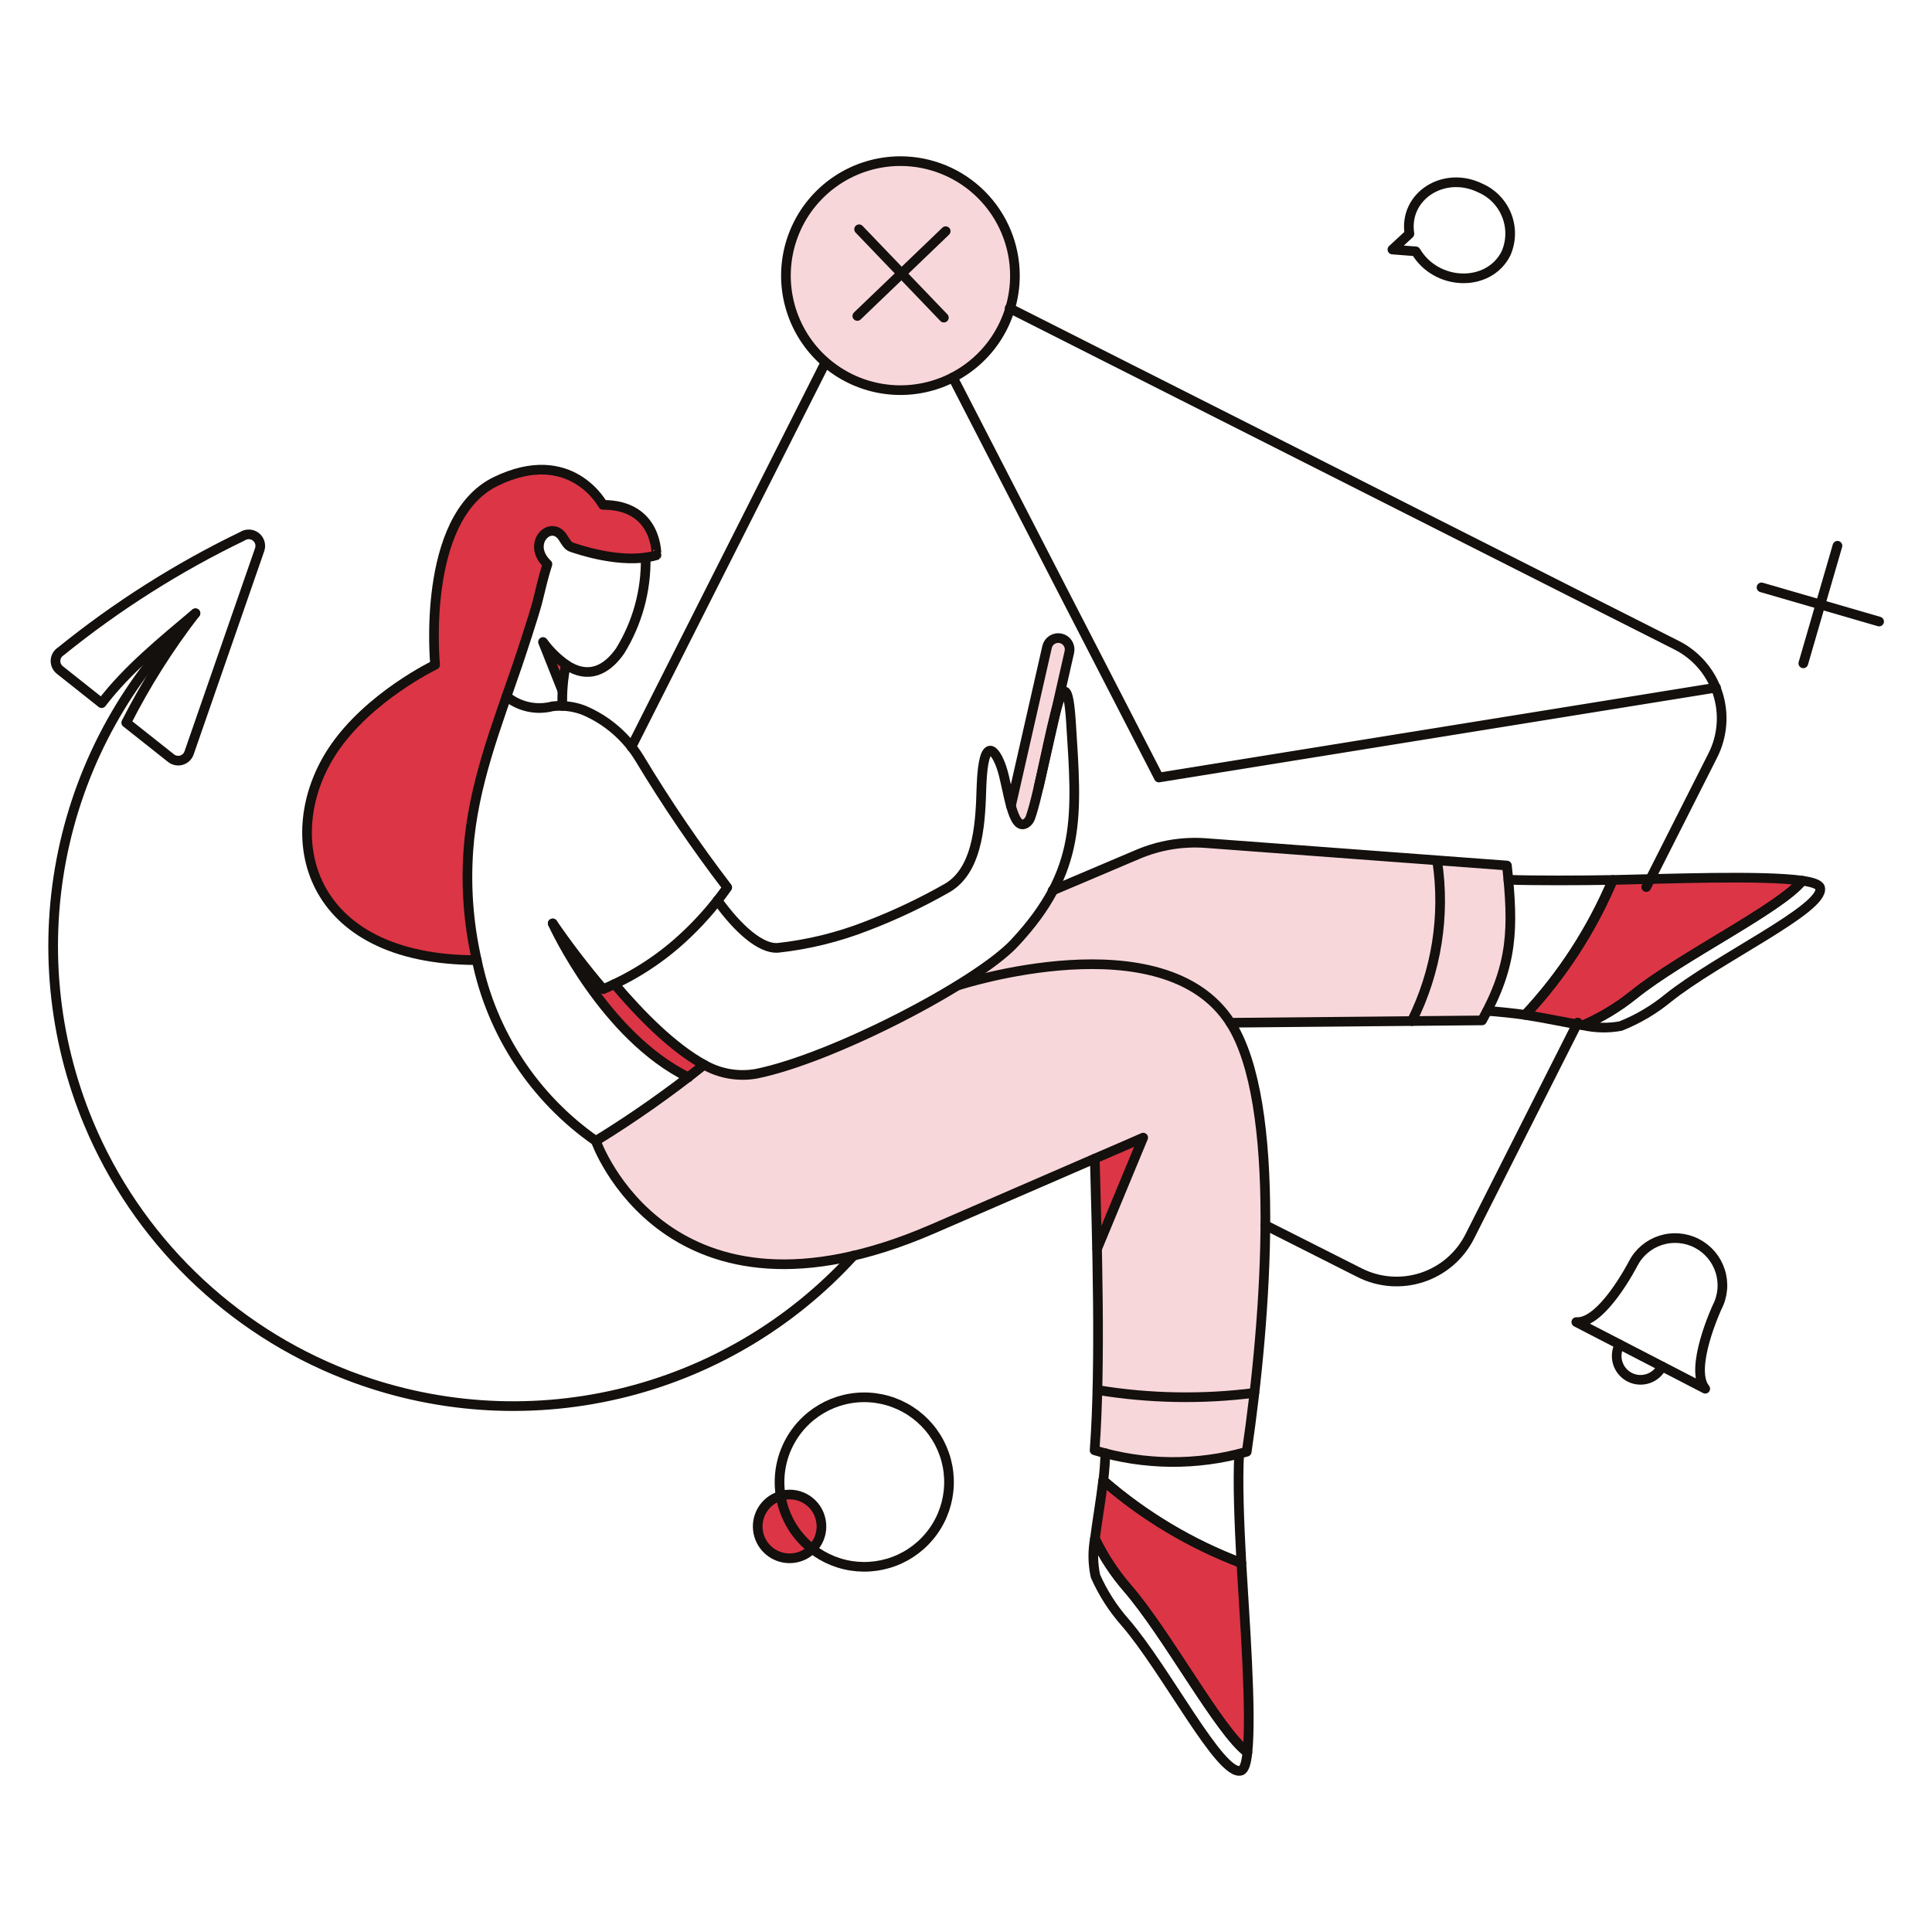 <svg width="160" height="160" viewBox="0 0 160 160" fill="none" xmlns="http://www.w3.org/2000/svg">
  <path d="M124.797 71.679L100.519 69.864C98.167 69.686 95.807 70.075 93.637 70.998L87.179 73.751C86.311 75.328 85.243 76.786 84.003 78.091C80.888 81.418 68.94 87.604 62.633 88.905C61.147 89.169 59.616 88.902 58.308 88.149C55.45 90.441 52.456 92.558 49.342 94.487C49.342 94.487 55.241 111.29 77.202 101.792L94.671 94.215L90.844 103.395C90.95 108.643 90.98 115.525 90.632 120.111C94.733 121.36 99.107 121.402 103.231 120.232C104.879 109.04 106.134 91.375 101.87 84.705L122.741 84.509C125.371 79.772 125.14 77.078 124.797 71.679Z" fill="#F8D7DA"/>
  <path d="M86.018 65.175L88.559 53.999C88.587 53.878 88.59 53.752 88.57 53.63C88.549 53.507 88.504 53.39 88.438 53.284C88.372 53.179 88.286 53.088 88.185 53.016C88.084 52.944 87.969 52.892 87.848 52.864C87.727 52.837 87.602 52.833 87.479 52.854C87.356 52.874 87.239 52.919 87.134 52.985C87.028 53.051 86.937 53.137 86.865 53.238C86.793 53.34 86.742 53.454 86.714 53.575L83.719 66.748" fill="#F8D7DA"/>
  <path d="M86.018 65.175L88.559 53.999C88.587 53.878 88.59 53.752 88.57 53.63C88.549 53.507 88.504 53.39 88.438 53.284C88.372 53.179 88.286 53.088 88.185 53.016C88.084 52.944 87.969 52.892 87.848 52.864C87.727 52.837 87.602 52.833 87.479 52.854C87.356 52.874 87.239 52.919 87.134 52.985C87.028 53.051 86.937 53.137 86.865 53.238C86.793 53.34 86.742 53.454 86.714 53.575L83.719 66.748C84.096 68.137 85.108 70 86.018 65.175Z" fill="#F8D7DA"/>
  <path d="M84.052 22.827C84.052 24.703 83.496 26.536 82.454 28.096C81.412 29.655 79.931 30.87 78.199 31.588C76.466 32.306 74.559 32.494 72.72 32.128C70.88 31.762 69.191 30.859 67.864 29.533C66.538 28.206 65.635 26.517 65.269 24.677C64.903 22.838 65.091 20.931 65.809 19.198C66.526 17.466 67.742 15.985 69.301 14.943C70.861 13.901 72.694 13.345 74.57 13.345C77.084 13.346 79.495 14.346 81.273 16.124C83.051 17.902 84.051 20.313 84.052 22.827Z" fill="#F8D7DA"/>
  <path d="M133.571 72.874C131.831 76.999 129.373 80.783 126.311 84.05C127.99 84.307 129.669 84.687 131.105 84.912C132.602 84.26 134.005 83.411 135.278 82.388C139.258 79.182 147.457 75.204 149.253 72.936C146.001 72.465 138.046 72.783 133.571 72.874Z" fill="#DC3545"/>
  <path d="M102.806 129.438C98.615 127.856 94.738 125.541 91.357 122.601C91.161 124.281 90.858 125.975 90.677 127.426C91.386 128.899 92.286 130.272 93.354 131.51C96.697 135.351 100.977 143.397 103.304 145.122C103.668 141.855 103.064 133.915 102.806 129.438Z" fill="#DC3545"/>
  <path d="M50.885 81.494C50.583 81.645 50.265 81.781 49.947 81.918C48.464 80.175 47.07 78.357 45.772 76.473C45.908 76.791 50.082 85.82 57.009 89.222C57.462 88.859 57.901 88.512 58.309 88.164C55.721 86.757 53.033 84.035 50.885 81.494Z" fill="#DC3545"/>
  <path d="M90.661 95.938C90.661 95.938 90.797 99.129 90.873 103.379L94.669 94.213L90.661 95.938Z" fill="#DC3545"/>
  <path d="M49.933 41.809C49.933 41.809 47.284 36.847 41.055 39.873C34.825 42.898 36.034 55.057 36.034 55.057C36.034 55.057 30.497 57.704 27.548 62.166C22.981 69.077 25.28 79.513 39.484 79.513C38.806 76.534 38.572 73.471 38.788 70.423C39.166 65.054 41.117 60.139 42.841 55.103C45.04 48.592 44.568 49.113 45.337 46.724C43.506 44.985 45.684 42.898 46.667 44.591C47.084 45.275 47.183 45.302 47.516 45.407C49.318 45.971 52.588 46.601 54.362 46.013C54.364 45.967 54.515 41.809 49.933 41.809Z" fill="#DC3545"/>
  <path d="M46.575 57.205L44.956 53.152C45.496 53.875 46.132 54.521 46.847 55.072C46.714 55.777 46.623 56.489 46.575 57.205Z" fill="#DC3545"/>
  <path d="M67.975 125.884C68.08 126.395 68.031 126.926 67.834 127.41C67.636 127.893 67.3 128.307 66.868 128.599C66.436 128.892 65.926 129.049 65.404 129.052C64.882 129.055 64.371 128.903 63.935 128.616C63.5 128.328 63.159 127.918 62.957 127.436C62.754 126.955 62.699 126.425 62.798 125.912C62.897 125.4 63.146 124.928 63.513 124.557C63.88 124.186 64.349 123.932 64.86 123.827C65.2 123.755 65.55 123.751 65.891 123.816C66.233 123.882 66.557 124.014 66.847 124.206C67.137 124.397 67.386 124.644 67.579 124.932C67.773 125.22 67.908 125.543 67.975 125.884Z" fill="#DC3545"/>
  <path d="M84.052 22.827C84.052 24.703 83.496 26.536 82.454 28.096C81.412 29.655 79.931 30.87 78.199 31.588C76.466 32.306 74.559 32.494 72.72 32.128C70.88 31.762 69.191 30.859 67.864 29.533C66.538 28.206 65.635 26.517 65.269 24.677C64.903 22.838 65.091 20.931 65.809 19.198C66.526 17.466 67.742 15.985 69.301 14.943C70.861 13.901 72.694 13.345 74.57 13.345C77.084 13.346 79.495 14.346 81.273 16.124C83.051 17.902 84.051 20.313 84.052 22.827Z" stroke="#13100D" stroke-width="0.8"/>
  <path d="M104.787 101.458L112.606 105.405C114.211 106.213 116.071 106.351 117.778 105.79C119.485 105.228 120.899 104.013 121.712 102.411L130.665 84.685" stroke="#13100D" stroke-width="0.8" stroke-linecap="round" stroke-linejoin="round"/>
  <path d="M136.336 73.463L141.857 62.544C142.664 60.939 142.803 59.079 142.241 57.372C141.68 55.666 140.465 54.251 138.862 53.439L83.611 25.525M52.291 61.851L68.321 30.098" stroke="#13100D" stroke-width="0.8" stroke-linecap="round" stroke-linejoin="round"/>
  <path d="M142.114 56.948L95.97 64.389L78.913 31.263" stroke="#13100D" stroke-width="0.8" stroke-linecap="round" stroke-linejoin="round"/>
  <path d="M70.686 103.984C65.501 109.685 58.709 113.681 51.205 115.441C43.702 117.202 35.841 116.645 28.661 113.844C23.894 111.986 19.551 109.186 15.89 105.613C12.229 102.039 9.324 97.765 7.35 93.045C4.378 85.934 3.631 78.09 5.209 70.546C6.787 63.002 10.616 56.115 16.19 50.792" stroke="#13100D" stroke-width="0.8" stroke-linecap="round" stroke-linejoin="round"/>
  <path d="M46.575 58.46C46.533 57.314 46.63 56.167 46.865 55.044C48.708 56.277 50.232 55.51 51.35 53.915C52.785 51.593 53.521 48.908 53.472 46.18" stroke="#13100D" stroke-width="0.8" stroke-linecap="round" stroke-linejoin="round"/>
  <path d="M45.772 76.473C47.07 78.357 48.463 80.175 49.946 81.918C52.33 80.918 54.525 79.52 56.438 77.783C57.856 76.496 59.127 75.058 60.23 73.493C57.621 70.081 55.203 66.527 52.987 62.846C51.908 61.051 50.288 59.644 48.36 58.826C47.533 58.505 46.64 58.391 45.758 58.494C45.104 58.665 44.418 58.681 43.757 58.538C43.096 58.396 42.477 58.1 41.951 57.674" stroke="#13100D" stroke-width="0.8" stroke-linecap="round" stroke-linejoin="round"/>
  <path d="M124.918 72.858C126.975 72.934 131.058 72.919 133.554 72.873C131.819 76.998 129.366 80.782 126.31 84.05C125.539 83.929 123.906 83.763 123.165 83.717" stroke="#13100D" stroke-width="0.8" stroke-linecap="round" stroke-linejoin="round"/>
  <path d="M149.252 72.934C150.114 73.055 150.668 73.252 150.734 73.524C151.153 75.242 142.163 79.414 138.121 82.674C136.945 83.634 135.63 84.409 134.22 84.973C133.192 85.162 132.136 85.141 131.116 84.912C132.615 84.261 134.02 83.412 135.293 82.388C139.262 79.188 147.453 75.218 149.252 72.934Z" stroke="#13100D" stroke-width="0.8" stroke-linecap="round" stroke-linejoin="round"/>
  <path d="M133.571 72.873C138.047 72.783 146.002 72.465 149.252 72.934C147.452 75.203 139.258 79.184 135.277 82.386C134.005 83.411 132.601 84.26 131.103 84.912C129.666 84.685 127.987 84.307 126.309 84.05C129.371 80.783 131.83 76.999 133.571 72.873Z" stroke="#13100D" stroke-width="0.8" stroke-linecap="round" stroke-linejoin="round"/>
  <path d="M102.624 120.409C102.488 122.677 102.624 126.02 102.806 129.453C98.621 127.867 94.75 125.553 91.372 122.617C91.463 121.846 91.523 121.074 91.538 120.348" stroke="#13100D" stroke-width="0.8" stroke-linecap="round" stroke-linejoin="round"/>
  <path d="M103.305 145.122C103.214 145.997 103.05 146.546 102.776 146.634C101.089 147.171 96.573 138.272 93.172 134.353C92.164 133.211 91.338 131.92 90.722 130.527C90.5 129.505 90.485 128.45 90.677 127.423C91.383 128.897 92.284 130.27 93.353 131.506C96.697 135.364 100.976 143.397 103.305 145.122Z" stroke="#13100D" stroke-width="0.8" stroke-linecap="round" stroke-linejoin="round"/>
  <path d="M102.806 129.438C103.063 133.915 103.668 141.856 103.305 145.119C100.976 143.395 96.686 135.358 93.355 131.508C92.286 130.271 91.386 128.898 90.678 127.424C90.86 125.972 91.162 124.278 91.359 122.599C94.739 125.539 98.615 127.855 102.806 129.438Z" stroke="#13100D" stroke-width="0.8" stroke-linecap="round" stroke-linejoin="round"/>
  <path d="M57.011 89.222C50.084 85.82 45.91 76.79 45.772 76.473" stroke="#13100D" stroke-width="0.8" stroke-linecap="round" stroke-linejoin="round"/>
  <path d="M50.885 81.494C53.035 84.035 55.727 86.77 58.312 88.18C59.623 88.924 61.153 89.186 62.637 88.922C68.949 87.648 80.891 81.435 84.007 78.108C89.649 72.082 89.186 67.492 88.695 59.823C88.496 56.708 88.105 56.782 87.637 58.231C86.94 60.393 86.061 65.634 85.338 67.699C85.27 67.906 85.131 68.083 84.945 68.198C84.387 68.516 84.036 67.82 83.751 66.837C83.447 65.793 83.231 64.403 82.949 63.573C82.455 62.109 81.446 60.775 81.285 65.07C81.191 67.596 81.185 71.946 78.442 73.54C76.307 74.756 74.082 75.808 71.787 76.686C69.414 77.615 66.927 78.225 64.393 78.5C63.016 78.574 61.17 77.003 59.416 74.568" stroke="#13100D" stroke-width="0.8" stroke-linecap="round" stroke-linejoin="round"/>
  <path d="M86.019 65.175L88.559 53.999C88.587 53.878 88.591 53.752 88.57 53.63C88.549 53.507 88.505 53.39 88.439 53.284C88.373 53.179 88.287 53.088 88.186 53.016C88.084 52.944 87.97 52.892 87.849 52.864C87.727 52.837 87.602 52.833 87.479 52.854C87.357 52.874 87.24 52.919 87.134 52.985C87.029 53.051 86.938 53.137 86.865 53.238C86.793 53.34 86.742 53.454 86.714 53.575L83.72 66.748" stroke="#13100D" stroke-width="0.8" stroke-linecap="round" stroke-linejoin="round"/>
  <path d="M90.666 95.952C93.025 94.939 94.673 94.213 94.673 94.213L90.873 103.379" stroke="#13100D" stroke-width="0.8" stroke-linecap="round" stroke-linejoin="round"/>
  <path d="M58.311 88.179C55.454 90.464 52.459 92.571 49.343 94.487C44.261 90.941 40.733 85.582 39.483 79.513" stroke="#13100D" stroke-width="0.8" stroke-linecap="round" stroke-linejoin="round"/>
  <path d="M87.168 73.751L94.261 70.741C96.018 69.999 97.925 69.683 99.827 69.818L124.797 71.679C125.359 76.904 125.292 79.91 122.74 84.504L101.899 84.7" stroke="#13100D" stroke-width="0.8" stroke-linecap="round" stroke-linejoin="round"/>
  <path d="M49.933 41.809C49.933 41.809 47.284 36.847 41.055 39.873C34.825 42.898 36.034 55.057 36.034 55.057C36.034 55.057 30.497 57.704 27.548 62.166C22.981 69.077 25.28 79.513 39.484 79.513C38.806 76.534 38.572 73.471 38.788 70.423C39.166 65.054 41.117 60.139 42.841 55.103C43.234 53.938 44.172 51.095 44.49 49.914C44.777 48.811 44.913 48.039 45.337 46.724C43.506 44.985 45.684 42.898 46.667 44.591C47.101 45.307 47.186 45.266 47.661 45.422C48.837 45.809 52.007 46.687 54.366 45.98C54.364 45.982 54.515 41.809 49.933 41.809Z" stroke="#13100D" stroke-width="0.8" stroke-linecap="round" stroke-linejoin="round"/>
  <path d="M20.077 44.409C14.715 46.995 9.671 50.193 5.044 53.938C4.913 54.019 4.805 54.131 4.727 54.263C4.649 54.395 4.605 54.544 4.597 54.697C4.59 54.85 4.62 55.003 4.684 55.142C4.749 55.281 4.846 55.403 4.968 55.496L8.416 58.233C10.506 55.493 13.339 53.176 16.185 50.784C13.994 53.618 12.075 56.653 10.454 59.847L14.164 62.786C14.284 62.881 14.425 62.946 14.575 62.975C14.725 63.005 14.88 62.998 15.027 62.955C15.173 62.912 15.307 62.834 15.418 62.728C15.528 62.623 15.612 62.492 15.661 62.347L21.498 45.533C21.567 45.345 21.574 45.14 21.519 44.947C21.464 44.754 21.35 44.583 21.193 44.459C21.035 44.335 20.843 44.263 20.643 44.254C20.442 44.245 20.244 44.299 20.077 44.409Z" stroke="#13100D" stroke-width="0.8" stroke-linecap="round" stroke-linejoin="round"/>
  <path d="M122.619 15.584C119.61 14.086 116.237 16.221 116.721 19.365L115.314 20.665L117.25 20.816C118.959 23.704 123.3 23.826 124.722 20.982C125.156 19.987 125.179 18.861 124.785 17.849C124.391 16.837 123.612 16.023 122.619 15.584Z" stroke="#13100D" stroke-width="0.8" stroke-linecap="round" stroke-linejoin="round"/>
  <path d="M140.526 102.97C139.603 102.493 138.529 102.401 137.538 102.715C137.048 102.871 136.593 103.122 136.2 103.454C135.807 103.786 135.483 104.192 135.248 104.649C135.248 104.649 132.692 109.641 130.544 109.489L141.221 115.009C139.845 113.345 142.205 108.249 142.205 108.249C142.442 107.793 142.586 107.294 142.63 106.781C142.674 106.268 142.616 105.752 142.459 105.262C142.303 104.771 142.052 104.317 141.721 103.923C141.389 103.53 140.983 103.206 140.526 102.97Z" stroke="#13100D" stroke-width="0.8" stroke-linecap="round" stroke-linejoin="round"/>
  <path d="M137.637 113.164C137.522 113.4 137.36 113.611 137.162 113.784C136.963 113.957 136.732 114.089 136.483 114.172C136.233 114.254 135.969 114.286 135.706 114.265C135.444 114.244 135.188 114.171 134.955 114.051C134.721 113.93 134.514 113.763 134.345 113.561C134.177 113.359 134.05 113.125 133.973 112.874C133.896 112.622 133.87 112.357 133.897 112.096C133.924 111.834 134.002 111.58 134.128 111.349" stroke="#13100D" stroke-width="0.8" stroke-linecap="round" stroke-linejoin="round"/>
  <path d="M152.171 45.197L149.343 54.936" stroke="#13100D" stroke-width="0.8" stroke-linecap="round" stroke-linejoin="round"/>
  <path d="M155.62 51.473L145.88 48.645" stroke="#13100D" stroke-width="0.8" stroke-linecap="round" stroke-linejoin="round"/>
  <path d="M78.319 19.146L71 26.167" stroke="#13100D" stroke-width="0.8" stroke-linecap="round" stroke-linejoin="round"/>
  <path d="M78.167 26.305L71.146 18.986" stroke="#13100D" stroke-width="0.8" stroke-linecap="round" stroke-linejoin="round"/>
  <path d="M90.888 115.115C95.184 115.822 99.56 115.902 103.88 115.354" stroke="#13100D" stroke-width="0.8" stroke-linecap="round" stroke-linejoin="round"/>
  <path d="M119.02 71.285C119.701 75.823 118.967 80.46 116.917 84.564" stroke="#13100D" stroke-width="0.8" stroke-linecap="round" stroke-linejoin="round"/>
  <path d="M67.975 125.884C68.08 126.395 68.031 126.926 67.834 127.41C67.636 127.893 67.3 128.307 66.868 128.599C66.436 128.892 65.926 129.049 65.404 129.052C64.882 129.055 64.371 128.903 63.935 128.616C63.5 128.328 63.159 127.918 62.957 127.436C62.754 126.955 62.699 126.425 62.798 125.912C62.897 125.4 63.146 124.928 63.513 124.557C63.88 124.186 64.349 123.932 64.86 123.827C65.2 123.755 65.55 123.751 65.891 123.816C66.233 123.882 66.557 124.014 66.847 124.206C67.137 124.397 67.386 124.644 67.579 124.932C67.773 125.22 67.908 125.543 67.975 125.884Z" stroke="#13100D" stroke-width="0.8" stroke-linecap="round" stroke-linejoin="round"/>
  <path d="M66.781 117.611C67.794 116.662 69.067 116.036 70.436 115.811C71.806 115.586 73.212 115.773 74.476 116.347C75.74 116.921 76.806 117.856 77.539 119.036C78.271 120.215 78.637 121.586 78.59 122.973C78.544 124.361 78.087 125.703 77.277 126.831C76.468 127.959 75.341 128.821 74.042 129.309C72.742 129.797 71.327 129.888 69.975 129.572C68.624 129.256 67.396 128.546 66.448 127.532C65.177 126.172 64.498 124.363 64.561 122.503C64.623 120.642 65.421 118.883 66.781 117.611Z" stroke="#13100D" stroke-width="0.8" stroke-linecap="round" stroke-linejoin="round"/>
  <path d="M49.342 94.487C49.342 94.487 55.241 111.29 77.202 101.792L90.666 95.952C90.833 102.306 91.185 113.059 90.65 120.107C94.751 121.356 99.124 121.398 103.248 120.228C104.897 109.035 106.171 91.368 101.902 84.7C96.372 76.061 79.367 81.6 79.367 81.6" stroke="#13100D" stroke-width="0.8" stroke-linecap="round" stroke-linejoin="round"/>
  <path d="M46.865 55.044C46.136 54.524 45.496 53.891 44.969 53.168L46.575 57.205" stroke="#13100D" stroke-width="0.8" stroke-linecap="round" stroke-linejoin="round"/>
</svg>